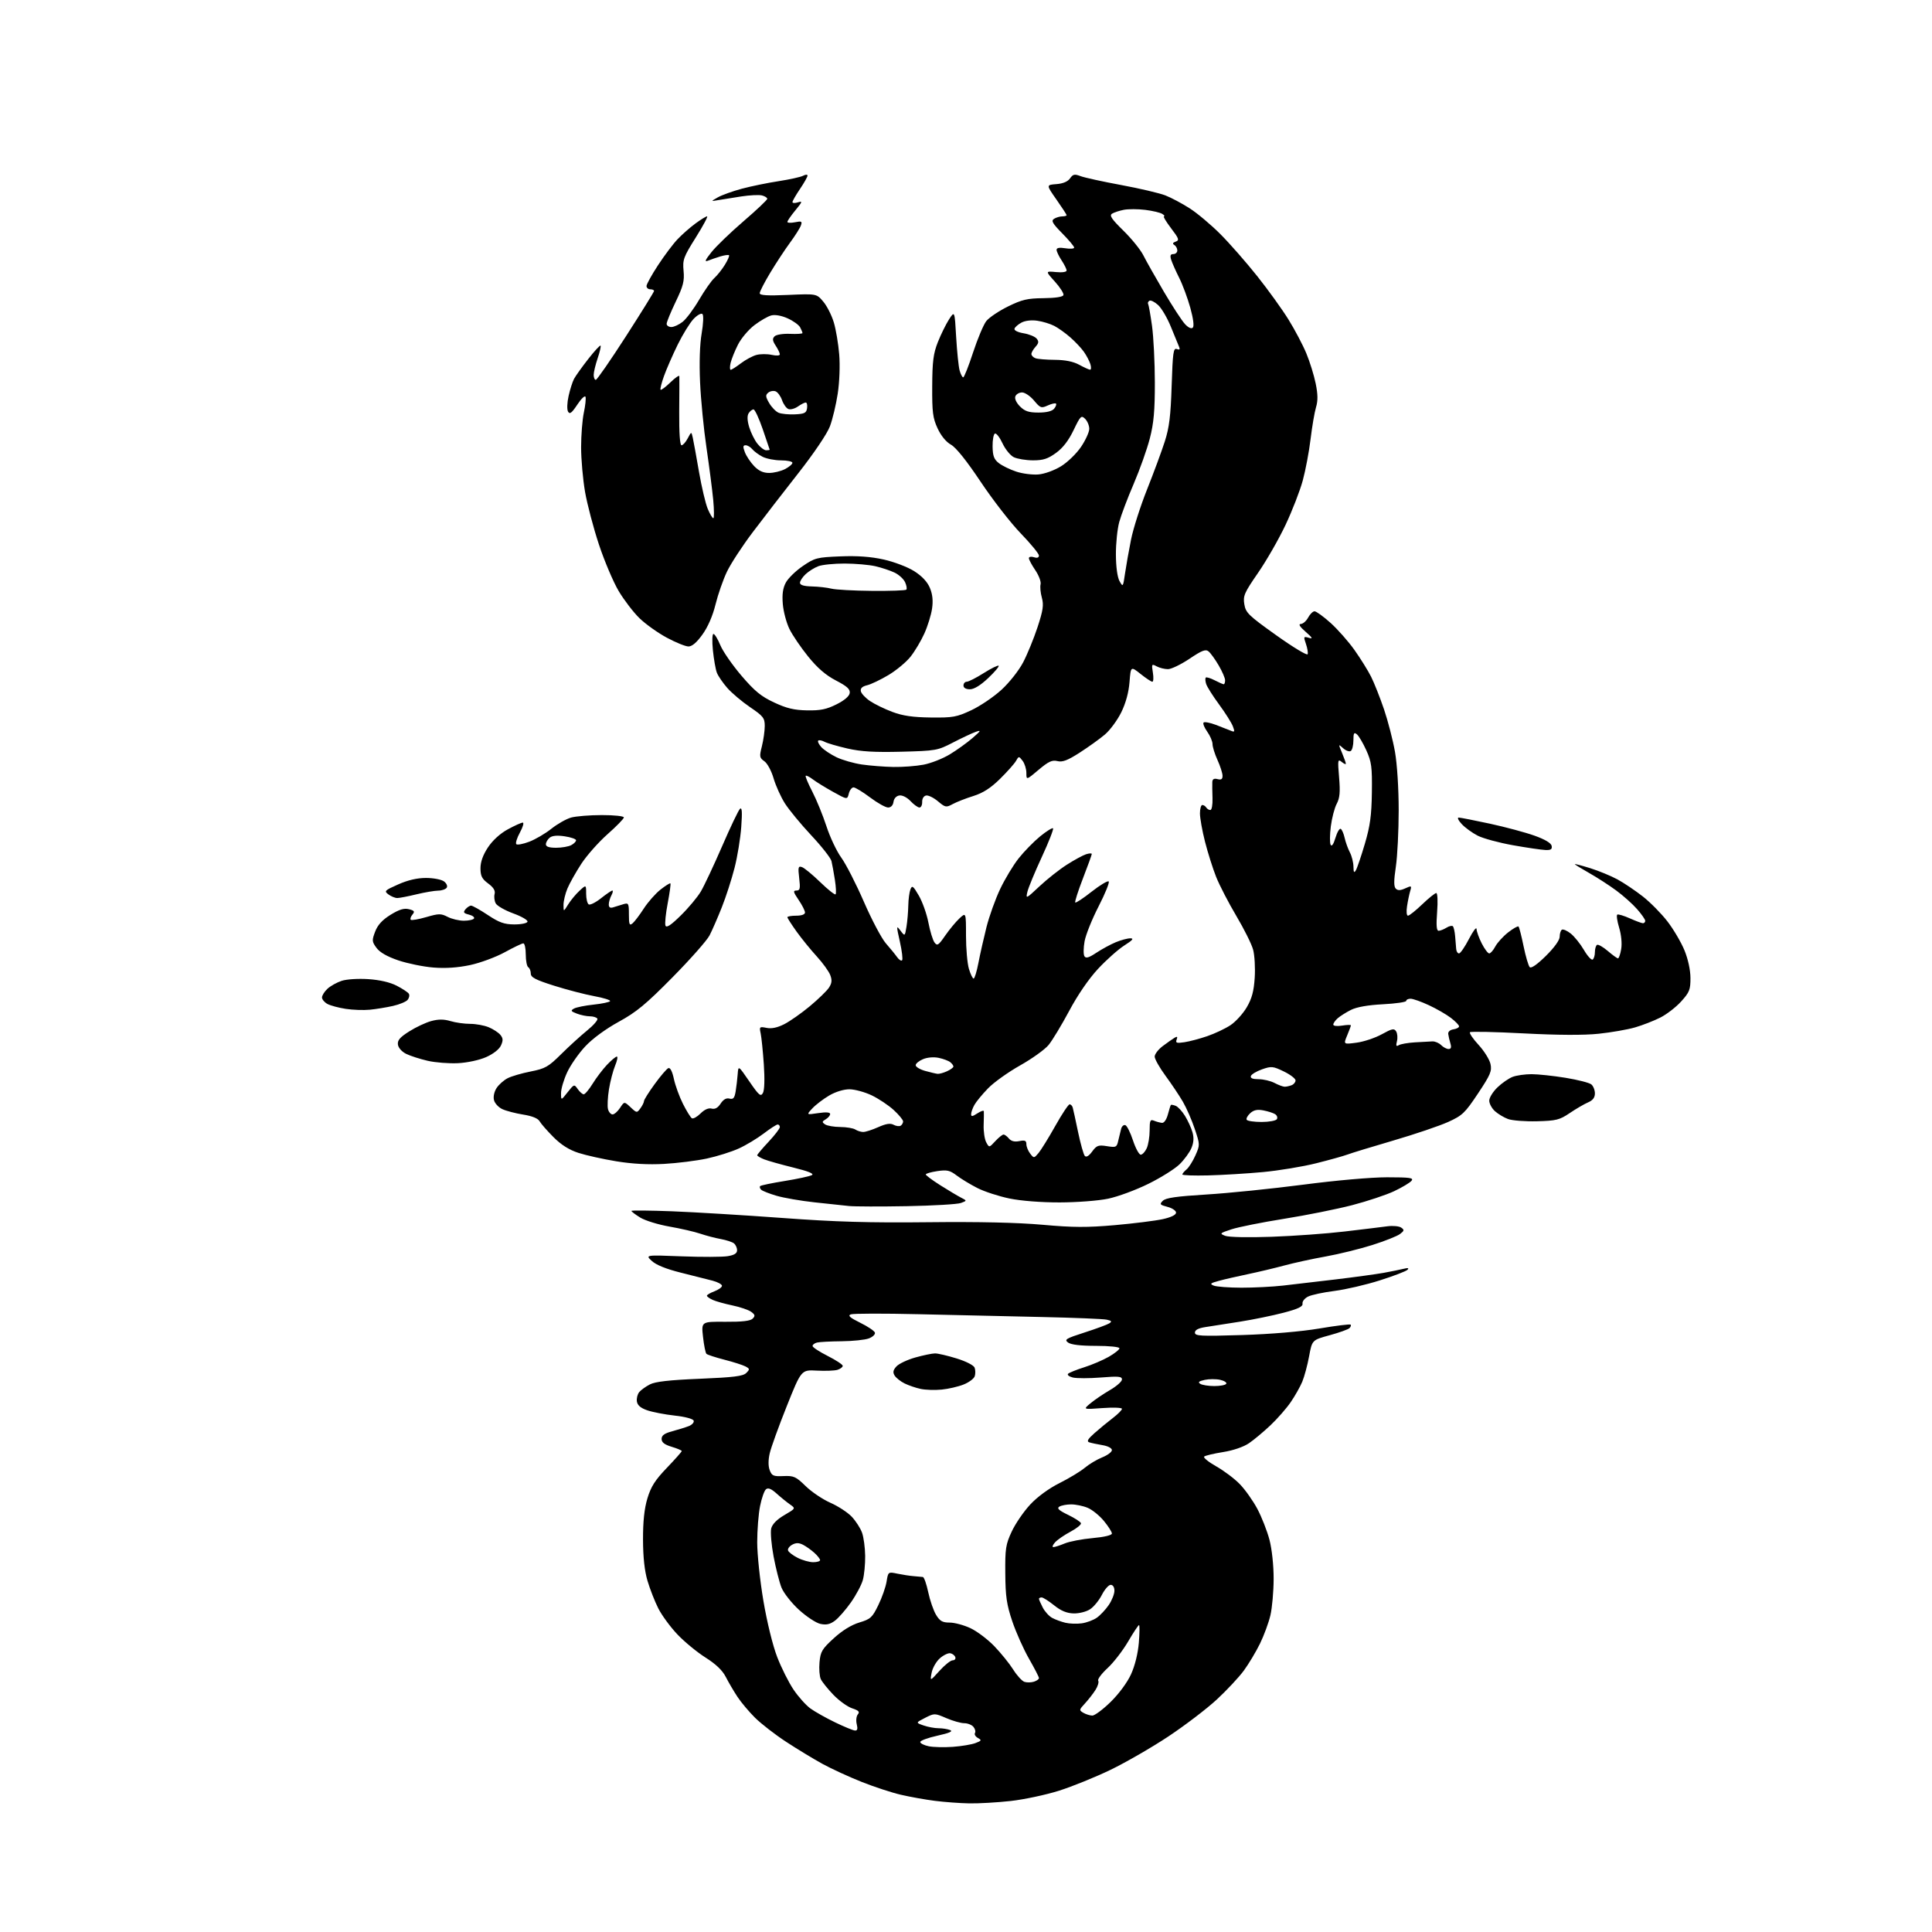 <?xml version="1.0" encoding="UTF-8" standalone="no"?>
<svg 
  version="1.1" 
  xmlns="http://www.w3.org/2000/svg" 
  xmlns:xlink="http://www.w3.org/1999/xlink" 
  xmlns:svg="http://www.w3.org/2000/svg"
  xmlns:rdf="http://www.w3.org/1999/02/22-rdf-syntax-ns#"
  xmlns:cc="http://creativecommons.org/ns#"
  xmlns:dc="http://purl.org/dc/elements/1.1/"
  viewBox="0 0 768 768"
  width="768"
  height="768"
>
<style>svg {background-color: white; }</style>"
<path stroke="none" fill="black" fill-rule="evenodd" d="M385.29,716.87C381.56,716.80 375.40,716.35 371.61,715.86C367.82,715.38 361.76,714.29 358.14,713.45C354.53,712.62 347.51,710.32 342.54,708.34C337.57,706.37 330.57,703.15 327.00,701.20C323.43,699.24 316.90,695.28 312.50,692.40C308.10,689.52 302.54,685.21 300.14,682.83C297.74,680.45 294.59,676.70 293.14,674.50C291.69,672.30 289.61,668.76 288.52,666.62C287.19,664.00 284.57,661.50 280.42,658.88C277.06,656.75 272.03,652.61 269.25,649.67C266.47,646.74 263.07,642.10 261.69,639.37C260.31,636.65 258.38,631.73 257.41,628.46C256.22,624.46 255.63,619.05 255.61,612.00C255.59,604.73 256.13,599.68 257.37,595.58C258.77,590.94 260.43,588.34 265.08,583.50C268.33,580.11 271.00,577.10 271.00,576.82C271.00,576.54 269.20,575.78 267.00,575.12C264.14,574.26 263.00,573.37 263.00,572.00C263.00,570.59 264.12,569.78 267.25,568.94C269.59,568.31 272.55,567.39 273.83,566.89C275.11,566.38 275.97,565.42 275.75,564.74C275.51,564.02 272.37,563.17 268.22,562.72C264.31,562.29 259.40,561.34 257.30,560.62C254.66,559.71 253.40,558.63 253.17,557.10C252.99,555.88 253.41,554.21 254.10,553.38C254.79,552.55 256.70,551.17 258.35,550.32C260.50,549.21 266.06,548.58 278.19,548.08C291.61,547.52 295.37,547.06 296.64,545.79C298.10,544.33 298.07,544.11 296.34,543.18C295.30,542.63 291.54,541.42 287.98,540.51C284.41,539.59 281.19,538.54 280.82,538.17C280.44,537.80 279.83,534.77 279.46,531.43C278.78,525.35 278.78,525.35 288.33,525.43C294.99,525.48 298.28,525.10 299.19,524.18C300.27,523.10 300.17,522.62 298.62,521.48C297.58,520.71 294.23,519.57 291.17,518.93C288.11,518.30 284.57,517.30 283.30,516.73C282.04,516.15 281.00,515.40 281.00,515.06C281.00,514.72 282.35,513.93 284.00,513.31C285.65,512.68 287.00,511.70 287.00,511.13C287.00,510.55 285.31,509.63 283.25,509.09C281.19,508.55 275.51,507.11 270.63,505.90C264.88,504.47 260.83,502.84 259.13,501.27C256.50,498.85 256.50,498.85 271.00,499.41C278.98,499.72 287.19,499.69 289.25,499.35C291.92,498.92 293.00,498.23 293.00,496.99C293.00,496.03 292.44,494.80 291.75,494.25C291.06,493.71 288.71,492.94 286.53,492.54C284.35,492.15 280.68,491.19 278.38,490.41C276.09,489.63 270.56,488.36 266.10,487.58C261.65,486.80 256.42,485.19 254.50,484.00C252.57,482.81 251.00,481.62 251.00,481.36C251.00,481.10 258.31,481.17 267.25,481.51C276.19,481.86 295.88,483.05 311.00,484.16C332.22,485.72 345.47,486.11 369.00,485.85C389.15,485.63 404.59,485.98 414.50,486.87C426.62,487.96 432.14,487.98 443.21,487.01C450.76,486.34 459.31,485.27 462.21,484.63C465.55,483.89 467.50,482.93 467.50,482.04C467.50,481.26 465.97,480.23 464.10,479.75C461.05,478.95 460.86,478.71 462.24,477.33C463.40,476.17 467.68,475.56 479.64,474.83C488.36,474.30 505.62,472.54 518.00,470.93C531.04,469.22 545.07,467.99 551.37,467.99C560.59,468.00 562.07,468.21 561.08,469.40C560.44,470.17 557.35,472.02 554.22,473.50C551.08,474.99 543.56,477.49 537.51,479.07C531.45,480.64 519.30,483.08 510.50,484.48C501.70,485.89 492.27,487.77 489.54,488.67C484.85,490.21 484.71,490.35 487.04,491.26C488.47,491.81 496.23,491.97 505.50,491.64C514.30,491.33 527.35,490.39 534.50,489.54C541.65,488.70 549.30,487.77 551.50,487.47C553.70,487.18 556.17,487.41 557.00,487.99C558.30,488.90 558.24,489.24 556.52,490.54C555.44,491.37 550.49,493.34 545.52,494.91C540.56,496.48 532.23,498.53 527.00,499.47C521.77,500.40 514.35,502.02 510.50,503.06C506.65,504.10 500.12,505.65 496.00,506.51C491.88,507.37 486.70,508.56 484.50,509.16C481.09,510.09 480.80,510.37 482.50,511.06C483.60,511.50 488.55,511.87 493.50,511.88C498.45,511.88 505.88,511.51 510.00,511.04C514.12,510.57 523.58,509.46 531.00,508.58C538.42,507.69 546.98,506.52 550.00,505.98C553.02,505.43 556.62,504.70 558.00,504.36C559.71,503.93 560.19,504.05 559.50,504.76C558.95,505.33 554.01,507.23 548.51,508.97C543.02,510.72 534.92,512.60 530.51,513.16C526.11,513.71 521.38,514.72 520.00,515.40C518.62,516.08 517.62,517.34 517.77,518.20C517.97,519.38 516.11,520.28 510.27,521.82C506.00,522.94 498.23,524.54 493.00,525.37C487.77,526.20 481.59,527.17 479.25,527.52C476.35,527.97 475.00,528.67 475.00,529.73C475.00,531.10 477.22,531.21 493.75,530.70C505.22,530.34 517.14,529.33 524.46,528.10C531.04,526.99 536.63,526.30 536.89,526.56C537.15,526.82 536.95,527.45 536.43,527.96C535.92,528.46 532.37,529.74 528.54,530.78C521.58,532.68 521.58,532.68 520.39,539.13C519.74,542.67 518.51,547.24 517.66,549.28C516.81,551.31 514.73,554.98 513.05,557.42C511.37,559.87 507.76,563.99 505.03,566.57C502.29,569.16 498.44,572.38 496.46,573.72C494.31,575.18 490.19,576.59 486.18,577.22C482.51,577.81 479.13,578.61 478.68,579.01C478.23,579.41 480.38,581.15 483.45,582.89C486.53,584.62 490.76,587.81 492.85,589.97C494.95,592.13 498.09,596.56 499.82,599.81C501.55,603.06 503.72,608.60 504.64,612.11C505.61,615.84 506.30,622.28 506.29,627.59C506.28,632.59 505.70,639.12 505.01,642.09C504.31,645.07 502.44,650.15 500.85,653.39C499.26,656.64 496.37,661.45 494.43,664.10C492.49,666.74 487.66,671.91 483.70,675.58C479.74,679.25 471.10,685.84 464.50,690.23C457.90,694.61 447.55,700.58 441.50,703.51C435.45,706.43 426.22,710.17 420.99,711.83C415.77,713.48 407.12,715.32 401.78,715.92C396.45,716.51 389.02,716.94 385.29,716.87zM378.76,694.40C382.20,694.15 386.25,693.47 387.76,692.90C390.21,691.97 390.31,691.75 388.73,690.87C387.75,690.32 387.23,689.44 387.57,688.89C387.90,688.35 387.63,687.26 386.96,686.46C386.30,685.66 384.66,685.00 383.31,685.00C381.97,685.00 378.76,684.09 376.18,682.98C371.54,680.99 371.45,680.99 367.73,682.88C363.98,684.80 363.98,684.80 367.14,685.90C368.88,686.50 371.54,687.00 373.07,687.00C374.59,687.00 376.66,687.32 377.67,687.72C378.96,688.22 377.46,688.89 372.60,689.97C368.80,690.81 365.75,691.95 365.81,692.50C365.87,693.05 367.40,693.80 369.21,694.17C371.02,694.54 375.32,694.64 378.76,694.40zM339.86,687.91C340.83,687.98 341.03,687.26 340.57,685.40C340.21,683.98 340.40,682.22 341.00,681.50C341.85,680.48 341.34,679.94 338.74,679.08C336.90,678.47 333.56,676.07 331.31,673.74C329.07,671.41 326.81,668.60 326.29,667.50C325.76,666.40 325.53,663.37 325.77,660.76C326.15,656.55 326.79,655.48 331.44,651.23C334.79,648.17 338.44,645.92 341.59,644.97C346.06,643.63 346.74,643.01 349.15,638.05C350.61,635.06 352.09,630.85 352.43,628.70C353.06,624.79 353.06,624.79 356.78,625.57C358.83,625.99 361.74,626.44 363.25,626.55C364.76,626.66 366.39,626.81 366.86,626.88C367.34,626.94 368.29,629.67 368.99,632.94C369.68,636.21 371.09,640.26 372.11,641.94C373.62,644.42 374.64,645.00 377.50,645.00C379.44,645.00 383.15,646.00 385.76,647.22C388.37,648.44 392.65,651.67 395.27,654.40C397.89,657.12 401.27,661.30 402.77,663.68C404.27,666.07 406.29,668.27 407.25,668.57C408.21,668.88 409.90,668.85 411.00,668.50C412.10,668.15 413.00,667.51 413.00,667.06C413.00,666.62 411.22,663.17 409.05,659.38C406.88,655.60 403.89,648.90 402.40,644.50C400.16,637.85 399.69,634.64 399.62,625.50C399.53,615.57 399.78,613.95 402.19,608.78C403.66,605.64 406.98,600.80 409.57,598.03C412.43,594.97 416.98,591.65 421.20,589.54C425.01,587.63 429.52,584.90 431.23,583.46C432.93,582.03 436.06,580.16 438.16,579.32C440.27,578.47 442.00,577.18 442.00,576.44C442.00,575.66 440.42,574.83 438.25,574.47C436.19,574.12 433.82,573.62 433.00,573.35C431.88,572.99 432.42,572.05 435.09,569.68C437.07,567.93 440.33,565.24 442.34,563.71C444.36,562.17 446.00,560.52 446.00,560.03C446.00,559.55 442.51,559.42 438.25,559.73C430.50,560.31 430.50,560.31 433.50,557.82C435.15,556.44 438.64,554.08 441.25,552.56C443.86,551.05 446.00,549.15 446.00,548.35C446.00,547.14 444.60,547.01 437.59,547.58C432.96,547.95 427.95,547.95 426.44,547.58C424.93,547.20 424.11,546.52 424.61,546.07C425.10,545.62 427.98,544.46 431.00,543.51C434.02,542.56 438.41,540.68 440.75,539.35C443.09,538.01 445.00,536.48 445.00,535.96C445.00,535.42 440.96,535.00 435.69,535.00C429.57,535.00 425.77,534.55 424.58,533.68C422.98,532.51 423.70,532.07 431.14,529.68C435.74,528.20 440.15,526.57 440.95,526.06C442.10,525.33 441.89,525.02 439.95,524.59C438.60,524.29 426.93,523.81 414.00,523.53C401.07,523.26 379.12,522.76 365.21,522.42C351.29,522.09 339.14,522.12 338.21,522.48C336.92,522.97 337.84,523.79 341.96,525.82C344.96,527.29 347.59,529.06 347.79,529.74C348.00,530.43 346.91,531.46 345.39,532.04C343.86,532.62 338.99,533.13 334.56,533.17C330.13,533.21 325.71,533.44 324.75,533.69C323.79,533.93 323.00,534.55 323.00,535.05C323.00,535.56 325.70,537.33 329.00,539.00C332.30,540.67 335.00,542.44 335.00,542.95C335.00,543.45 334.07,544.16 332.93,544.52C331.80,544.88 328.09,545.02 324.70,544.84C318.53,544.50 318.53,544.50 312.74,559.00C309.55,566.98 306.51,575.39 305.98,577.70C305.36,580.39 305.36,582.81 305.97,584.43C306.82,586.67 307.45,586.94 311.46,586.76C315.54,586.59 316.40,586.98 320.24,590.73C322.58,593.03 327.01,596.01 330.08,597.37C333.16,598.72 336.98,601.22 338.58,602.91C340.18,604.61 342.02,607.46 342.67,609.25C343.32,611.04 343.88,615.20 343.92,618.50C343.96,621.80 343.54,626.11 342.99,628.08C342.45,630.05 340.31,634.06 338.25,636.99C336.19,639.92 333.32,643.20 331.87,644.27C329.92,645.71 328.43,646.03 326.11,645.52C324.39,645.15 320.56,642.62 317.60,639.92C314.64,637.21 311.52,633.25 310.66,631.11C309.81,628.98 308.39,623.39 307.51,618.71C306.63,614.02 306.21,609.01 306.57,607.57C307.00,605.88 308.84,604.00 311.77,602.29C316.31,599.63 316.31,599.63 314.07,598.06C312.83,597.20 310.44,595.26 308.76,593.75C306.59,591.80 305.35,591.29 304.49,592.01C303.82,592.56 302.76,595.56 302.14,598.68C301.51,601.79 301.00,608.27 301.00,613.09C301.00,617.90 302.11,628.36 303.46,636.34C304.88,644.76 307.18,654.12 308.94,658.67C310.60,662.98 313.53,668.82 315.45,671.66C317.36,674.49 320.38,677.87 322.17,679.16C323.95,680.44 328.35,682.92 331.95,684.66C335.55,686.40 339.11,687.87 339.86,687.91zM434.21,681.97C435.14,681.99 438.42,679.55 441.48,676.56C444.75,673.37 448.10,668.83 449.58,665.60C451.13,662.21 452.34,657.36 452.70,653.04C453.02,649.17 453.06,646.00 452.78,646.00C452.49,646.00 450.54,648.95 448.43,652.56C446.31,656.17 442.64,660.92 440.26,663.11C437.89,665.30 436.22,667.54 436.56,668.09C436.90,668.64 436.40,670.31 435.46,671.79C434.51,673.28 432.63,675.69 431.28,677.15C428.95,679.66 428.91,679.85 430.66,680.87C431.67,681.46 433.27,681.95 434.21,681.97zM373.46,664.18C375.53,661.88 377.89,660.00 378.70,660.00C379.51,660.00 379.98,659.44 379.75,658.75C379.52,658.06 378.64,657.36 377.78,657.20C376.93,657.03 375.05,657.93 373.61,659.20C372.18,660.46 370.70,663.04 370.34,664.93C369.68,668.36 369.68,668.36 373.46,664.18zM430.00,645.30C431.93,645.04 434.62,644.03 436.00,643.07C437.38,642.10 439.51,639.83 440.75,638.01C441.99,636.19 443.00,633.65 443.00,632.35C443.00,630.94 442.41,630.00 441.52,630.00C440.71,630.00 439.13,631.79 438.01,633.99C436.89,636.18 434.78,638.76 433.31,639.71C431.83,640.69 428.94,641.41 426.78,641.36C424.03,641.28 421.76,640.34 419.01,638.13C416.87,636.41 414.64,635.00 414.06,635.00C413.48,635.00 413.00,635.25 413.00,635.55C413.00,635.85 413.68,637.41 414.51,639.02C415.34,640.63 417.03,642.48 418.26,643.14C419.49,643.81 421.85,644.67 423.50,645.07C425.15,645.47 428.07,645.57 430.00,645.30zM323.25,621.00C324.76,621.00 326.00,620.63 326.00,620.17C326.00,619.72 324.99,618.43 323.75,617.30C322.51,616.17 320.49,614.73 319.25,614.09C317.59,613.24 316.46,613.22 314.94,614.03C313.81,614.64 313.05,615.67 313.25,616.32C313.45,616.97 315.17,618.29 317.06,619.25C318.95,620.21 321.74,621.00 323.25,621.00zM418.72,615.00C419.29,615.00 421.31,614.35 423.21,613.56C425.11,612.76 430.11,611.80 434.33,611.42C438.97,611.00 442.00,610.28 442.00,609.59C442.00,608.97 440.57,606.72 438.82,604.60C437.08,602.48 434.17,600.13 432.36,599.38C430.55,598.62 427.59,598.01 425.78,598.02C423.98,598.02 421.87,598.43 421.09,598.92C420.04,599.59 420.90,600.40 424.54,602.16C427.21,603.45 429.53,604.95 429.70,605.50C429.87,606.05 428.00,607.56 425.56,608.86C423.11,610.16 420.34,612.07 419.40,613.11C418.46,614.15 418.15,615.00 418.72,615.00zM374.35,552.38C371.68,552.65 367.93,552.53 366.00,552.12C364.07,551.71 361.19,550.73 359.59,549.94C357.99,549.15 356.21,547.74 355.63,546.81C354.84,545.53 355.01,544.64 356.34,543.18C357.31,542.11 360.69,540.51 363.86,539.62C367.04,538.73 370.57,538.00 371.71,538.00C372.85,538.00 376.71,538.90 380.29,540.01C383.97,541.14 387.06,542.72 387.42,543.65C387.76,544.55 387.79,546.08 387.48,547.05C387.18,548.02 385.19,549.51 383.06,550.36C380.94,551.21 377.02,552.12 374.35,552.38zM482.69,550.98C485.00,550.99 487.14,550.59 487.45,550.08C487.76,549.58 486.66,548.87 485.01,548.50C483.35,548.14 480.59,548.15 478.87,548.53C476.56,549.04 476.10,549.45 477.12,550.09C477.88,550.58 480.39,550.98 482.69,550.98zM360.50,479.47C350.05,479.66 339.70,479.63 337.50,479.41C335.30,479.18 329.10,478.52 323.73,477.94C318.36,477.36 311.61,476.19 308.73,475.35C305.85,474.51 303.08,473.42 302.57,472.93C302.05,472.43 301.88,471.79 302.18,471.49C302.47,471.19 306.89,470.27 311.99,469.45C317.10,468.62 321.93,467.58 322.74,467.12C323.74,466.57 321.33,465.59 315.36,464.12C310.49,462.92 305.26,461.45 303.75,460.85C302.24,460.25 301.00,459.52 301.00,459.23C301.00,458.94 303.02,456.54 305.50,453.90C307.98,451.25 310.00,448.62 310.00,448.04C310.00,447.47 309.61,447.00 309.14,447.00C308.67,447.00 306.18,448.61 303.61,450.57C301.04,452.53 296.59,455.22 293.71,456.53C290.83,457.85 285.11,459.65 280.99,460.54C276.87,461.42 269.23,462.38 264.00,462.67C257.72,463.02 251.26,462.67 244.97,461.63C239.73,460.77 232.98,459.27 229.98,458.30C226.23,457.09 223.10,455.12 220.01,452.02C217.53,449.53 215.05,446.70 214.50,445.72C213.85,444.57 211.56,443.64 208.00,443.07C204.97,442.58 201.25,441.62 199.73,440.92C198.20,440.23 196.69,438.61 196.37,437.32C196.02,435.95 196.45,433.97 197.40,432.51C198.29,431.15 200.26,429.40 201.77,428.62C203.29,427.83 207.42,426.62 210.97,425.93C216.74,424.79 217.99,424.08 223.03,419.08C226.12,416.01 230.76,411.78 233.34,409.68C235.92,407.59 237.78,405.45 237.46,404.93C237.14,404.42 235.81,404.00 234.51,404.00C233.20,404.00 230.86,403.52 229.32,402.93C226.90,402.01 226.74,401.73 228.17,400.92C229.10,400.41 232.60,399.70 235.96,399.35C239.31,399.00 242.27,398.37 242.52,397.97C242.77,397.56 239.95,396.67 236.24,395.99C232.53,395.31 225.34,393.44 220.25,391.83C212.87,389.50 211.00,388.52 211.00,387.01C211.00,385.97 210.55,384.84 210.00,384.50C209.45,384.16 209.00,381.88 209.00,379.44C209.00,377.00 208.57,375.00 208.03,375.00C207.50,375.00 204.18,376.59 200.65,378.53C197.11,380.47 190.91,382.77 186.86,383.63C181.95,384.67 177.10,385.00 172.28,384.61C168.31,384.29 162.04,383.01 158.35,381.77C153.90,380.26 150.98,378.59 149.67,376.80C147.84,374.32 147.80,373.81 149.13,370.33C150.14,367.67 151.96,365.69 155.24,363.65C158.70,361.52 160.61,360.94 162.55,361.42C164.74,361.97 164.97,362.33 163.95,363.57C163.27,364.38 162.97,365.30 163.28,365.62C163.60,365.93 166.36,365.46 169.42,364.57C174.44,363.11 175.29,363.10 177.95,364.47C179.57,365.31 182.47,366.00 184.39,366.00C186.31,366.00 188.13,365.60 188.43,365.11C188.74,364.62 187.82,363.92 186.40,363.57C184.28,363.03 184.04,362.66 185.03,361.46C185.70,360.66 186.71,360.00 187.27,360.00C187.83,360.00 190.81,361.67 193.90,363.72C198.42,366.72 200.44,367.45 204.40,367.47C207.11,367.49 209.48,367.01 209.69,366.40C209.90,365.79 207.36,364.30 204.04,363.10C200.73,361.89 197.59,360.09 197.06,359.11C196.53,358.13 196.33,356.45 196.61,355.39C196.96,354.05 196.18,352.77 194.06,351.20C191.58,349.37 191.00,348.22 191.00,345.14C191.00,342.60 191.99,339.85 193.98,336.84C195.84,334.04 198.82,331.33 201.87,329.67C204.56,328.20 207.23,327.00 207.80,327.00C208.37,327.00 207.86,328.77 206.68,330.93C205.50,333.09 204.85,335.18 205.24,335.57C205.63,335.97 207.96,335.52 210.41,334.59C212.86,333.65 216.80,331.34 219.18,329.44C221.56,327.55 225.07,325.55 227.00,325.00C228.93,324.46 234.44,324.01 239.25,324.01C244.06,324.00 248.00,324.42 248.00,324.94C248.00,325.45 245.08,328.45 241.50,331.61C237.93,334.77 233.23,340.08 231.05,343.42C228.88,346.77 226.40,351.17 225.55,353.22C224.70,355.26 224.00,358.19 224.00,359.72C224.01,362.50 224.01,362.50 225.87,359.50C226.90,357.85 228.92,355.41 230.37,354.08C233.00,351.65 233.00,351.65 233.00,355.27C233.00,357.26 233.46,359.17 234.02,359.51C234.58,359.86 236.78,358.76 238.91,357.07C241.04,355.38 243.08,354.00 243.43,354.00C243.78,354.00 243.60,354.87 243.04,355.93C242.47,357.00 242.00,358.63 242.00,359.55C242.00,360.70 242.56,361.06 243.75,360.68C244.71,360.38 246.51,359.82 247.75,359.45C249.86,358.81 250.00,359.06 250.00,363.51C250.00,367.52 250.22,368.06 251.45,367.05C252.24,366.39 254.25,363.74 255.91,361.17C257.57,358.60 260.55,355.22 262.53,353.65C264.52,352.09 266.30,350.97 266.50,351.16C266.70,351.36 266.21,354.89 265.43,359.01C264.64,363.13 264.24,367.14 264.53,367.93C264.92,368.95 266.66,367.81 270.61,363.93C273.66,360.94 277.25,356.65 278.59,354.39C279.93,352.13 283.73,344.04 287.04,336.42C290.34,328.79 293.54,322.09 294.15,321.53C294.96,320.78 295.09,322.73 294.66,328.69C294.34,333.20 293.14,340.55 291.99,345.02C290.85,349.49 288.58,356.53 286.93,360.67C285.29,364.80 283.10,369.82 282.06,371.84C281.02,373.85 274.39,381.35 267.33,388.50C256.77,399.20 252.99,402.33 245.95,406.18C240.76,409.03 235.53,412.86 232.65,415.95C230.03,418.74 226.80,423.38 225.46,426.26C224.12,429.14 223.02,432.85 223.02,434.50C223.02,437.50 223.02,437.50 225.63,434.19C228.19,430.94 228.26,430.92 229.67,432.94C230.47,434.07 231.53,435.00 232.04,435.00C232.56,435.00 234.16,433.09 235.61,430.75C237.05,428.41 239.62,425.04 241.31,423.25C243.01,421.46 244.76,420.00 245.21,420.00C245.66,420.00 245.35,421.63 244.52,423.61C243.69,425.60 242.59,429.84 242.07,433.02C241.56,436.21 241.39,439.76 241.69,440.91C241.99,442.06 242.80,443.00 243.50,443.00C244.20,443.00 245.53,441.83 246.47,440.41C248.17,437.81 248.17,437.81 250.67,440.16C253.11,442.46 253.19,442.46 254.58,440.56C255.36,439.49 256.00,438.20 256.00,437.69C256.00,437.19 257.91,434.14 260.25,430.93C262.59,427.71 265.03,424.86 265.68,424.60C266.42,424.30 267.24,425.90 267.88,428.88C268.44,431.50 270.06,435.95 271.48,438.78C272.90,441.61 274.50,444.19 275.02,444.52C275.55,444.84 277.09,444.00 278.45,442.64C280.02,441.07 281.64,440.35 282.88,440.68C284.21,441.03 285.35,440.40 286.46,438.70C287.55,437.04 288.72,436.38 289.98,436.71C291.49,437.10 291.98,436.52 292.43,433.85C292.73,432.01 293.10,428.93 293.24,427.00C293.50,423.50 293.50,423.50 297.88,429.89C301.69,435.45 302.40,436.04 303.27,434.48C303.89,433.37 304.03,428.96 303.63,423.09C303.26,417.81 302.70,412.26 302.37,410.75C301.80,408.15 301.93,408.04 304.74,408.60C306.73,409.00 309.04,408.51 311.78,407.11C314.02,405.97 318.59,402.76 321.93,399.98C325.27,397.20 328.69,393.88 329.53,392.60C330.69,390.82 330.81,389.64 330.04,387.61C329.48,386.14 327.08,382.82 324.71,380.22C322.33,377.63 318.72,373.19 316.69,370.37C314.66,367.54 313.00,364.95 313.00,364.62C313.00,364.28 314.57,364.00 316.50,364.00C318.66,364.00 320.00,363.51 320.00,362.73C320.00,362.03 318.86,359.78 317.46,357.73C315.32,354.58 315.19,354.00 316.60,354.00C318.02,354.00 318.19,353.25 317.69,349.05C317.18,344.70 317.31,344.17 318.80,344.69C319.74,345.01 323.00,347.70 326.06,350.67C329.11,353.63 331.86,355.81 332.15,355.51C332.45,355.21 332.33,352.61 331.88,349.74C331.43,346.86 330.82,343.50 330.52,342.28C330.22,341.06 326.60,336.44 322.46,332.03C318.33,327.61 313.62,321.90 312.00,319.34C310.38,316.78 308.36,312.31 307.51,309.39C306.66,306.45 305.03,303.43 303.85,302.61C301.90,301.24 301.82,300.76 302.87,296.62C303.49,294.14 304.00,290.53 304.00,288.59C304.00,285.42 303.42,284.68 298.18,281.12C294.97,278.94 290.89,275.50 289.11,273.47C287.33,271.44 285.46,268.71 284.96,267.40C284.46,266.09 283.76,262.09 283.39,258.51C283.02,254.88 283.12,252.00 283.61,252.00C284.10,252.01 285.32,254.00 286.32,256.43C287.32,258.87 291.09,264.31 294.69,268.54C299.96,274.71 302.52,276.82 307.71,279.24C312.71,281.58 315.67,282.29 320.83,282.38C326.10,282.48 328.55,281.98 332.50,280.00C335.66,278.42 337.60,276.77 337.78,275.50C337.99,273.96 336.72,272.80 332.29,270.50C328.25,268.40 324.96,265.56 321.27,261.00C318.38,257.43 315.02,252.50 313.82,250.05C312.62,247.61 311.43,243.15 311.18,240.14C310.85,236.23 311.20,233.78 312.39,231.57C313.31,229.86 316.34,226.91 319.12,225.02C323.89,221.76 324.75,221.54 334.03,221.17C340.83,220.89 346.18,221.28 351.30,222.42C355.42,223.34 360.82,225.40 363.42,227.05C366.49,229.00 368.64,231.29 369.64,233.69C370.70,236.21 370.97,238.78 370.51,241.93C370.15,244.44 368.77,248.90 367.44,251.84C366.12,254.77 363.65,258.91 361.96,261.04C360.28,263.17 356.33,266.45 353.20,268.33C350.06,270.20 346.23,272.04 344.68,272.40C342.77,272.86 341.97,273.61 342.19,274.75C342.37,275.67 344.01,277.44 345.85,278.68C347.68,279.91 351.70,281.87 354.77,283.01C358.89,284.56 362.88,285.13 370.02,285.22C378.82,285.32 380.29,285.05 386.10,282.33C389.62,280.68 395.01,277.03 398.08,274.22C401.21,271.36 405.01,266.55 406.71,263.30C408.38,260.11 410.96,253.81 412.44,249.31C414.65,242.58 414.95,240.48 414.15,237.58C413.61,235.64 413.39,233.24 413.65,232.25C413.90,231.26 412.96,228.75 411.56,226.68C410.15,224.61 409.00,222.45 409.00,221.89C409.00,221.32 409.89,221.15 411.00,221.50C412.31,221.92 413.00,221.68 412.99,220.82C412.98,220.09 409.72,216.12 405.74,212.00C401.75,207.88 394.59,198.65 389.82,191.50C384.25,183.16 380.03,177.88 378.03,176.77C376.09,175.69 374.07,173.23 372.70,170.27C370.80,166.16 370.51,163.85 370.57,153.50C370.62,143.64 371.02,140.52 372.81,136.00C374.01,132.97 376.00,128.93 377.23,127.00C379.49,123.50 379.49,123.50 380.09,134.00C380.43,139.78 381.04,145.74 381.46,147.25C381.88,148.76 382.52,150.00 382.90,150.00C383.27,150.00 385.04,145.54 386.82,140.09C388.61,134.64 390.97,129.03 392.07,127.63C393.18,126.23 397.04,123.63 400.67,121.84C406.26,119.09 408.40,118.59 414.80,118.53C419.57,118.48 422.49,118.03 422.73,117.30C422.95,116.66 421.41,114.25 419.33,111.94C415.54,107.75 415.54,107.75 419.77,108.15C422.26,108.39 424.00,108.13 423.99,107.53C423.99,106.96 423.09,105.15 422.00,103.50C420.91,101.85 420.01,99.97 420.01,99.31C420.00,98.51 421.14,98.31 423.50,98.69C425.43,99.01 427.00,98.88 427.00,98.42C427.00,97.95 424.86,95.40 422.25,92.75C418.35,88.79 417.77,87.76 419.00,86.98C419.83,86.46 421.29,86.02 422.25,86.02C423.21,86.01 424.00,85.79 424.00,85.54C424.00,85.29 422.17,82.48 419.93,79.29C415.87,73.50 415.87,73.50 419.92,73.19C422.56,72.99 424.44,72.20 425.35,70.92C426.52,69.24 427.15,69.11 429.55,70.02C431.11,70.61 438.36,72.20 445.68,73.55C452.99,74.90 460.89,76.76 463.24,77.67C465.58,78.58 469.98,80.92 473.00,82.87C476.02,84.82 481.51,89.43 485.18,93.13C488.86,96.82 495.41,104.30 499.75,109.75C504.09,115.20 509.71,122.99 512.23,127.08C514.76,131.16 517.94,137.20 519.30,140.50C520.67,143.80 522.33,149.16 523.00,152.42C523.89,156.76 523.92,159.29 523.13,161.92C522.54,163.89 521.58,169.55 520.98,174.50C520.39,179.45 518.99,186.88 517.87,191.00C516.75,195.12 513.65,203.11 510.98,208.74C508.32,214.37 503.41,222.92 500.08,227.74C494.62,235.65 494.09,236.86 494.64,240.21C495.19,243.59 496.32,244.68 507.35,252.54C514.00,257.29 519.61,260.67 519.81,260.06C520.01,259.46 519.70,257.59 519.12,255.92C518.12,253.06 518.19,252.92 520.28,253.54C522.02,254.06 521.75,253.55 519.00,251.14C516.68,249.12 516.04,248.07 517.08,248.04C517.95,248.02 519.26,246.88 520.00,245.50C520.74,244.13 521.89,243.00 522.56,243.00C523.23,243.00 526.10,245.08 528.94,247.63C531.77,250.18 536.04,255.02 538.42,258.38C540.81,261.75 543.78,266.52 545.03,269.00C546.27,271.48 548.59,277.32 550.18,282.00C551.76,286.68 553.72,294.27 554.53,298.88C555.38,303.73 556.00,313.51 556.00,322.09C556.00,330.25 555.49,340.34 554.87,344.53C554.04,350.08 554.04,352.44 554.84,353.24C555.65,354.05 556.66,354.02 558.60,353.14C561.11,351.99 561.22,352.05 560.57,354.21C560.20,355.47 559.63,358.19 559.32,360.25C558.99,362.36 559.15,364.00 559.69,364.00C560.21,364.00 562.76,361.98 565.34,359.50C567.92,357.02 570.44,355.00 570.94,355.00C571.45,355.00 571.60,358.27 571.28,362.50C570.87,367.84 571.04,370.00 571.87,370.00C572.51,370.00 573.90,369.45 574.97,368.79C576.04,368.12 577.19,367.86 577.54,368.20C577.88,368.55 578.29,370.33 578.44,372.17C578.59,374.00 578.78,376.29 578.86,377.25C578.94,378.21 579.44,379.00 579.98,379.00C580.53,379.00 582.30,376.41 583.94,373.25C585.57,370.09 586.93,368.31 586.95,369.29C586.98,370.27 587.91,372.86 589.02,375.04C590.13,377.22 591.47,379.00 591.99,379.00C592.52,379.00 593.60,377.76 594.40,376.25C595.21,374.74 597.50,372.22 599.50,370.65C601.50,369.09 603.36,368.03 603.64,368.31C603.92,368.59 604.82,372.12 605.65,376.16C606.48,380.20 607.58,383.93 608.09,384.46C608.67,385.06 611.05,383.40 614.51,379.99C617.89,376.65 620.00,373.71 620.00,372.34C620.00,371.12 620.40,369.87 620.88,369.57C621.37,369.27 622.94,369.95 624.38,371.09C625.82,372.22 628.17,375.14 629.60,377.57C631.02,380.01 632.60,381.75 633.10,381.44C633.59,381.13 634.00,379.81 634.00,378.50C634.00,377.19 634.38,375.89 634.84,375.60C635.30,375.32 637.21,376.40 639.09,378.00C640.96,379.61 642.80,380.94 643.16,380.96C643.53,380.98 644.11,379.31 644.45,377.25C644.82,375.03 644.48,371.56 643.63,368.75C642.84,366.14 642.51,363.80 642.89,363.57C643.27,363.33 645.53,364.01 647.90,365.07C650.28,366.13 652.62,367.00 653.11,367.00C653.60,367.00 654.00,366.57 654.00,366.03C654.00,365.50 652.55,363.42 650.78,361.41C649.02,359.39 645.29,356.06 642.51,354.01C639.73,351.96 634.88,348.82 631.73,347.04C628.58,345.26 626.00,343.67 626.00,343.51C626.00,343.34 628.77,344.07 632.15,345.12C635.53,346.18 640.41,348.19 642.99,349.59C645.57,350.99 650.11,354.06 653.09,356.39C656.06,358.73 660.46,363.19 662.85,366.30C665.24,369.40 668.27,374.55 669.58,377.72C671.02,381.23 671.96,385.56 671.98,388.75C672.00,393.41 671.59,394.45 668.31,398.07C666.29,400.32 662.55,403.21 660.02,404.49C657.49,405.77 652.96,407.54 649.96,408.41C646.96,409.28 640.45,410.41 635.50,410.93C629.60,411.55 619.35,411.50 605.74,410.79C594.32,410.19 584.69,409.98 584.34,410.33C583.99,410.67 585.52,412.93 587.74,415.34C589.96,417.74 592.10,421.17 592.49,422.94C593.11,425.76 592.49,427.22 587.53,434.67C582.34,442.46 581.33,443.43 575.63,446.01C572.21,447.56 562.43,450.87 553.90,453.37C545.38,455.86 537.16,458.37 535.64,458.95C534.13,459.52 528.52,461.09 523.19,462.42C517.86,463.76 508.32,465.33 502.00,465.92C495.68,466.51 485.89,467.10 480.25,467.24C474.61,467.38 470.00,467.22 470.00,466.87C470.00,466.53 470.75,465.63 471.66,464.87C472.58,464.12 474.16,461.61 475.19,459.30C477.03,455.15 477.02,455.00 474.95,448.80C473.80,445.33 471.67,440.48 470.24,438.00C468.80,435.52 465.68,430.86 463.31,427.64C460.94,424.42 459.00,420.98 459.00,420.01C459.00,419.03 460.46,417.14 462.25,415.80C464.04,414.46 466.14,412.98 466.92,412.52C467.97,411.89 468.18,412.09 467.73,413.26C467.22,414.60 467.72,414.76 470.81,414.30C472.84,414.00 476.95,412.91 479.93,411.88C482.92,410.86 487.06,408.90 489.13,407.53C491.20,406.16 494.11,402.96 495.60,400.42C497.65,396.91 498.42,394.05 498.77,388.64C499.02,384.71 498.73,379.70 498.13,377.50C497.54,375.30 494.53,369.27 491.46,364.10C488.39,358.93 484.78,351.95 483.44,348.60C482.11,345.24 480.11,338.94 479.01,334.59C477.90,330.24 477.00,325.18 477.00,323.34C477.00,321.50 477.42,320.00 477.94,320.00C478.46,320.00 479.16,320.45 479.50,321.00C479.84,321.55 480.57,322.00 481.13,322.00C481.70,322.00 482.08,319.90 481.99,317.25C481.90,314.64 481.86,311.75 481.91,310.84C481.97,309.69 482.61,309.35 484.00,309.71C485.48,310.10 485.99,309.74 485.98,308.37C485.97,307.34 485.07,304.54 483.98,302.14C482.89,299.74 482.00,296.89 482.00,295.80C482.00,294.70 481.05,292.48 479.89,290.85C478.73,289.22 478.08,287.59 478.45,287.22C478.81,286.85 481.00,287.27 483.31,288.14C485.61,289.01 488.30,290.06 489.27,290.47C490.82,291.13 490.92,290.91 490.07,288.69C489.54,287.29 487.08,283.40 484.61,280.04C482.14,276.68 479.82,273.02 479.47,271.89C479.11,270.77 479.04,269.63 479.32,269.35C479.59,269.08 481.18,269.56 482.86,270.43C484.53,271.29 486.15,272.00 486.45,272.00C486.75,272.00 487.00,271.29 487.00,270.43C487.00,269.56 485.85,266.90 484.45,264.51C483.05,262.12 481.25,259.62 480.45,258.96C479.26,257.97 477.84,258.51 472.84,261.87C469.45,264.14 465.60,266.00 464.28,266.00C462.95,266.00 460.93,265.50 459.78,264.88C457.81,263.83 457.73,263.96 458.29,267.38C458.61,269.37 458.51,271.00 458.07,271.00C457.63,271.00 455.53,269.61 453.39,267.90C449.50,264.81 449.50,264.81 449.00,271.15C448.68,275.25 447.51,279.51 445.72,283.16C444.19,286.27 441.27,290.24 439.22,291.98C437.17,293.72 432.67,296.95 429.22,299.17C424.37,302.29 422.35,303.05 420.35,302.55C418.25,302.02 416.81,302.69 412.87,306.01C408.00,310.12 408.00,310.12 408.00,307.25C408.00,305.67 407.32,303.51 406.50,302.44C405.02,300.52 404.99,300.52 403.86,302.50C403.23,303.60 400.38,306.80 397.52,309.62C393.78,313.29 390.79,315.21 386.91,316.43C383.93,317.36 380.25,318.80 378.73,319.63C376.11,321.05 375.78,320.99 372.84,318.52C371.13,317.08 369.01,316.05 368.12,316.23C367.18,316.42 366.53,317.50 366.58,318.78C366.62,320.00 366.14,321.00 365.50,321.00C364.87,321.00 363.27,319.86 361.96,318.46C360.59,317.00 358.71,316.04 357.54,316.21C356.30,316.39 355.37,317.39 355.18,318.75C354.98,320.15 354.17,321.00 353.03,321.00C352.02,321.00 348.81,319.20 345.88,317.00C342.95,314.80 339.99,313.00 339.30,313.00C338.60,313.00 337.76,314.10 337.42,315.45C336.81,317.91 336.81,317.91 331.15,314.77C328.04,313.04 324.42,310.81 323.10,309.80C321.78,308.79 320.51,308.16 320.28,308.39C320.05,308.62 321.22,311.44 322.89,314.65C324.56,317.87 327.09,324.07 328.52,328.43C329.94,332.80 332.60,338.42 334.43,340.93C336.26,343.45 340.31,351.35 343.42,358.50C346.53,365.65 350.46,373.07 352.15,375.00C353.84,376.93 355.84,379.37 356.59,380.44C357.34,381.51 358.24,382.09 358.59,381.74C358.95,381.39 358.55,378.07 357.72,374.36C356.28,367.92 356.29,367.73 357.95,369.94C359.70,372.25 359.70,372.25 360.34,368.38C360.69,366.24 361.01,362.48 361.06,360.00C361.10,357.52 361.49,354.62 361.91,353.54C362.57,351.83 363.00,352.15 365.26,356.04C366.68,358.49 368.39,363.30 369.05,366.73C369.71,370.16 370.80,373.72 371.47,374.63C372.56,376.12 373.04,375.81 375.74,371.90C377.42,369.48 379.96,366.41 381.39,365.08C384.00,362.65 384.00,362.65 384.00,371.96C384.00,377.08 384.52,383.01 385.16,385.13C385.80,387.26 386.64,389.00 387.03,389.00C387.42,389.00 388.28,386.19 388.94,382.75C389.60,379.31 391.04,372.94 392.13,368.59C393.23,364.24 395.67,357.42 397.57,353.42C399.46,349.43 402.77,343.94 404.92,341.22C407.07,338.50 410.91,334.57 413.44,332.49C415.98,330.42 418.30,328.97 418.60,329.27C418.90,329.57 416.90,334.70 414.14,340.66C411.38,346.62 408.80,352.85 408.41,354.50C407.72,357.41 407.85,357.35 413.20,352.33C416.23,349.49 421.14,345.61 424.11,343.72C427.07,341.83 430.51,339.96 431.75,339.57C432.99,339.18 434.00,339.14 434.00,339.47C434.00,339.80 432.42,344.18 430.48,349.19C428.55,354.20 427.17,358.50 427.43,358.76C427.68,359.01 430.62,357.08 433.95,354.45C437.29,351.83 440.34,350.01 440.73,350.39C441.12,350.78 439.31,355.24 436.71,360.30C434.11,365.36 431.60,371.60 431.14,374.17C430.67,376.74 430.64,379.41 431.07,380.11C431.65,381.06 432.82,380.73 435.81,378.74C437.99,377.30 441.45,375.42 443.51,374.56C445.56,373.70 448.18,373.00 449.32,373.00C450.86,373.00 450.25,373.73 446.95,375.83C444.50,377.39 439.80,381.57 436.50,385.12C432.80,389.10 428.41,395.49 425.03,401.83C422.01,407.47 418.32,413.58 416.83,415.40C415.33,417.21 410.23,420.87 405.51,423.52C400.78,426.18 395.05,430.27 392.77,432.63C390.49,434.98 388.05,437.94 387.35,439.20C386.64,440.47 386.05,442.11 386.04,442.87C386.01,443.94 386.53,443.88 388.50,442.59C389.88,441.69 391.04,441.30 391.09,441.73C391.14,442.15 391.11,444.61 391.02,447.18C390.93,449.76 391.39,452.85 392.03,454.06C393.21,456.26 393.21,456.26 395.64,453.63C396.98,452.18 398.46,451.00 398.92,451.00C399.38,451.00 400.35,451.71 401.07,452.59C401.96,453.65 403.31,453.99 405.19,453.61C407.43,453.16 408.00,453.41 408.00,454.83C408.00,455.81 408.68,457.49 409.50,458.56C410.98,460.47 411.03,460.47 412.81,458.38C413.80,457.21 416.80,452.37 419.46,447.63C422.12,442.88 424.70,439.00 425.18,439.00C425.67,439.00 426.22,439.56 426.42,440.25C426.62,440.94 427.58,445.32 428.55,450.00C429.53,454.68 430.73,458.95 431.23,459.50C431.81,460.14 432.86,459.52 434.15,457.75C435.93,455.32 436.62,455.07 440.03,455.62C443.67,456.20 443.94,456.07 444.54,453.37C444.90,451.79 445.41,449.69 445.68,448.69C445.95,447.70 446.69,447.06 447.33,447.26C447.98,447.46 449.34,450.18 450.37,453.31C451.40,456.44 452.79,459.00 453.46,459.00C454.13,459.00 455.20,457.85 455.84,456.45C456.48,455.05 457.00,451.85 457.00,449.35C457.00,445.40 457.23,444.88 458.75,445.50C459.71,445.90 461.14,446.28 461.91,446.36C462.74,446.44 463.71,445.04 464.25,443.00C464.76,441.07 465.30,439.38 465.45,439.23C465.59,439.08 466.44,439.23 467.34,439.58C468.23,439.92 469.90,441.71 471.04,443.56C472.18,445.41 473.53,448.35 474.02,450.08C474.65,452.27 474.53,454.19 473.61,456.37C472.89,458.09 470.77,460.99 468.90,462.82C467.03,464.65 461.45,468.15 456.50,470.59C451.55,473.04 444.35,475.70 440.50,476.50C436.60,477.32 428.05,477.97 421.21,477.98C413.83,477.99 405.86,477.37 401.27,476.42C397.06,475.55 391.34,473.69 388.56,472.28C385.78,470.87 382.07,468.62 380.31,467.29C377.58,465.21 376.47,464.96 372.56,465.54C370.05,465.92 368.00,466.51 368.01,466.86C368.01,467.21 370.60,469.14 373.76,471.14C376.92,473.14 380.61,475.34 381.96,476.04C384.43,477.30 384.43,477.30 381.96,478.21C380.61,478.71 370.95,479.28 360.50,479.47zM343.14,449.98C344.04,449.99 346.72,449.13 349.09,448.07C352.20,446.68 353.91,446.41 355.22,447.12C356.22,447.65 357.48,447.82 358.02,447.49C358.56,447.15 359.00,446.39 359.00,445.78C359.00,445.17 357.31,443.13 355.25,441.24C353.19,439.35 349.25,436.73 346.50,435.41C343.75,434.10 339.78,433.02 337.68,433.01C335.40,433.00 332.15,434.00 329.62,435.48C327.29,436.85 324.28,439.14 322.94,440.58C320.50,443.19 320.50,443.19 325.25,442.48C328.38,442.01 330.00,442.14 330.00,442.84C330.00,443.42 329.21,444.36 328.25,444.93C326.72,445.83 326.69,446.09 328.00,446.97C328.82,447.52 331.52,447.98 334.00,448.00C336.48,448.02 339.18,448.47 340.00,449.00C340.82,449.53 342.24,449.98 343.14,449.98zM501.50,446.00C504.46,446.00 507.19,445.50 507.57,444.89C507.95,444.28 507.64,443.38 506.88,442.90C506.12,442.42 504.02,441.74 502.21,441.40C499.81,440.93 498.39,441.24 496.98,442.51C495.92,443.48 495.29,444.66 495.58,445.13C495.88,445.61 498.54,446.00 501.50,446.00zM611.00,445.72C606.33,445.84 601.15,445.44 599.50,444.84C597.85,444.24 595.49,442.82 594.25,441.70C593.01,440.57 592.00,438.69 592.00,437.52C592.00,436.35 593.46,433.98 595.25,432.26C597.04,430.53 599.77,428.65 601.32,428.06C602.86,427.48 606.24,427.00 608.82,427.00C611.39,427.01 617.47,427.65 622.32,428.44C627.17,429.23 631.78,430.41 632.57,431.06C633.36,431.71 634.00,433.32 634.00,434.64C634.00,436.31 633.16,437.41 631.25,438.23C629.74,438.88 626.48,440.78 624.00,442.46C619.96,445.19 618.63,445.52 611.00,445.72zM510.67,431.99C511.31,432.00 512.55,431.73 513.42,431.39C514.29,431.06 515.00,430.20 515.00,429.48C515.00,428.77 512.90,427.16 510.34,425.92C506.02,423.83 505.40,423.77 501.67,425.08C499.46,425.86 497.46,427.06 497.24,427.75C496.97,428.59 497.98,429.00 500.30,429.00C502.21,429.00 505.06,429.67 506.64,430.49C508.21,431.32 510.03,431.99 510.67,431.99zM372.70,426.87C373.36,426.94 375.05,426.48 376.45,425.84C377.85,425.20 379.00,424.36 379.00,423.96C379.00,423.57 378.44,422.79 377.75,422.24C377.06,421.68 375.01,420.91 373.18,420.52C371.21,420.10 368.68,420.30 366.93,421.03C365.32,421.70 364.00,422.78 364.00,423.44C364.00,424.11 365.69,425.12 367.75,425.70C369.81,426.27 372.04,426.80 372.70,426.87zM182.02,422.63C178.43,422.80 173.03,422.38 170.00,421.68C166.97,420.98 163.15,419.75 161.50,418.95C159.76,418.10 158.37,416.55 158.18,415.26C157.94,413.54 158.95,412.35 162.67,410.00C165.31,408.32 169.26,406.47 171.45,405.88C174.29,405.11 176.46,405.12 179.08,405.90C181.09,406.51 184.61,407.00 186.90,407.00C189.19,407.00 192.51,407.61 194.28,408.35C196.05,409.08 198.13,410.45 198.90,411.37C200.00,412.71 200.05,413.59 199.14,415.59C198.45,417.11 196.10,418.95 193.26,420.21C190.52,421.42 185.80,422.44 182.02,422.63zM575.83,417.00C576.82,417.00 577.03,416.34 576.55,414.75C576.18,413.51 575.79,411.83 575.69,411.00C575.58,410.13 576.45,409.37 577.75,409.18C578.99,409.00 580.00,408.47 580.00,407.98C580.00,407.50 578.53,405.98 576.74,404.62C574.95,403.25 571.01,400.98 567.99,399.58C564.97,398.17 561.71,397.02 560.75,397.01C559.79,397.00 559.00,397.39 559.00,397.86C559.00,398.34 554.84,398.95 549.74,399.21C543.70,399.53 539.28,400.31 536.99,401.47C535.07,402.44 532.71,403.93 531.75,404.78C530.79,405.62 530.00,406.75 530.00,407.29C530.00,407.84 531.50,408.02 533.50,407.69C535.42,407.38 537.00,407.34 537.00,407.59C537.00,407.85 536.33,409.67 535.51,411.62C534.03,415.18 534.03,415.18 539.26,414.48C542.14,414.10 546.65,412.59 549.28,411.14C553.37,408.88 554.19,408.71 554.98,409.99C555.50,410.81 555.64,412.57 555.31,413.89C554.85,415.72 555.02,416.10 556.03,415.48C556.76,415.03 559.64,414.52 562.43,414.35C565.22,414.18 568.36,414.01 569.41,413.97C570.47,413.93 572.03,414.60 572.88,415.45C573.73,416.30 575.06,417.00 575.83,417.00zM147.00,401.38C144.53,401.62 140.22,401.47 137.43,401.04C134.64,400.61 131.38,399.74 130.18,399.10C128.98,398.45 128.00,397.29 128.00,396.50C128.00,395.72 128.97,394.17 130.16,393.06C131.35,391.95 133.89,390.53 135.80,389.90C137.76,389.25 142.37,388.96 146.39,389.22C150.92,389.52 155.02,390.46 157.68,391.83C159.98,393.01 162.16,394.45 162.52,395.03C162.88,395.61 162.66,396.70 162.04,397.46C161.41,398.21 158.79,399.30 156.20,399.88C153.62,400.46 149.47,401.14 147.00,401.38zM157.94,356.98C157.08,356.99 155.51,356.35 154.44,355.57C152.62,354.22 152.85,353.98 158.28,351.57C162.11,349.86 165.84,349.00 169.34,349.00C172.24,349.00 175.45,349.61 176.46,350.35C177.48,351.09 177.99,352.21 177.59,352.85C177.20,353.48 175.67,354.02 174.19,354.04C172.71,354.06 168.80,354.72 165.50,355.52C162.20,356.32 158.80,356.98 157.94,356.98zM538.99,345.92C539.50,345.05 541.10,340.32 542.55,335.42C544.65,328.30 545.21,324.18 545.34,315.00C545.47,304.86 545.21,302.88 543.14,298.28C541.84,295.41 540.16,292.54 539.39,291.91C538.25,290.96 538.00,291.39 538.00,294.32C538.00,296.28 537.52,298.18 536.94,298.54C536.35,298.90 534.99,298.40 533.91,297.42C531.98,295.67 531.98,295.70 533.48,299.29C534.32,301.30 535.00,303.23 535.00,303.59C535.00,303.95 534.25,303.63 533.34,302.87C531.80,301.61 531.72,302.09 532.31,309.03C532.80,314.90 532.59,317.22 531.36,319.53C530.49,321.16 529.44,325.20 529.02,328.50C528.60,331.80 528.57,335.09 528.95,335.81C529.39,336.64 530.10,335.61 530.87,333.03C531.55,330.78 532.49,329.19 532.97,329.48C533.45,329.78 534.15,331.40 534.52,333.08C534.89,334.76 535.82,337.34 536.59,338.82C537.36,340.29 538.00,342.85 538.02,344.50C538.05,346.82 538.27,347.14 538.99,345.92zM614.32,337.89C612.77,337.83 606.96,336.98 601.40,335.99C595.85,335.00 589.55,333.29 587.40,332.19C585.26,331.09 582.41,329.03 581.08,327.60C579.74,326.17 579.19,325.00 579.84,325.00C580.50,325.00 586.09,326.10 592.27,327.43C598.45,328.77 606.42,330.91 609.99,332.19C614.17,333.68 616.59,335.13 616.81,336.25C617.07,337.60 616.50,337.98 614.32,337.89zM221.07,337.00C223.30,337.00 226.00,336.53 227.07,335.96C228.13,335.40 229.00,334.52 229.00,334.03C229.00,333.53 226.97,332.82 224.49,332.45C221.47,331.99 219.49,332.18 218.49,333.01C217.67,333.69 217.00,334.86 217.00,335.62C217.00,336.57 218.28,337.00 221.07,337.00zM355.11,304.88C358.75,304.95 364.14,304.54 367.09,303.98C370.05,303.42 374.76,301.57 377.56,299.87C380.37,298.17 384.43,295.25 386.58,293.39C390.00,290.43 390.16,290.12 387.83,290.94C386.37,291.46 382.32,293.36 378.83,295.17C372.70,298.35 372.06,298.46 358.30,298.82C347.65,299.09 342.31,298.78 336.90,297.55C332.94,296.64 328.82,295.44 327.76,294.87C326.70,294.30 325.57,294.10 325.25,294.41C324.94,294.73 325.49,295.88 326.47,296.97C327.46,298.06 330.16,299.87 332.48,300.99C334.80,302.12 339.36,303.42 342.60,303.90C345.85,304.37 351.48,304.81 355.11,304.88zM385.56,274.00C383.95,274.00 383.00,273.44 383.00,272.50C383.00,271.68 383.58,271.00 384.30,271.00C385.01,271.00 388.04,269.46 391.03,267.57C394.02,265.68 396.70,264.37 396.98,264.64C397.26,264.92 395.38,267.14 392.80,269.57C389.77,272.43 387.21,274.00 385.56,274.00zM273.66,256.98C272.47,256.96 268.59,255.39 265.03,253.47C261.47,251.55 256.59,248.07 254.20,245.74C251.80,243.41 248.10,238.57 245.96,235.00C243.83,231.43 240.29,223.10 238.10,216.50C235.91,209.90 233.42,200.45 232.56,195.50C231.71,190.55 231.00,182.58 231.00,177.80C231.00,173.01 231.49,166.83 232.08,164.05C232.68,161.27 232.98,158.44 232.75,157.76C232.53,157.08 231.06,158.46 229.50,160.83C227.26,164.21 226.47,164.81 225.81,163.62C225.33,162.78 225.43,160.06 226.02,157.43C226.59,154.85 227.57,151.79 228.18,150.62C228.80,149.46 231.33,145.91 233.81,142.74C236.28,139.57 238.50,137.17 238.73,137.39C238.96,137.62 238.44,139.89 237.57,142.44C236.71,144.99 236.00,147.95 236.00,149.03C236.00,150.12 236.38,151.00 236.84,151.00C237.30,151.00 242.70,143.20 248.84,133.66C254.98,124.12 260.00,116.02 260.00,115.66C260.00,115.30 259.32,115.00 258.50,115.00C257.68,115.00 257.00,114.42 257.00,113.70C257.00,112.99 259.05,109.28 261.56,105.45C264.06,101.63 267.55,96.98 269.31,95.13C271.06,93.27 274.26,90.46 276.40,88.88C278.55,87.29 280.65,86.00 281.08,86.00C281.51,86.00 279.48,89.79 276.57,94.43C271.69,102.20 271.32,103.23 271.73,107.68C272.11,111.71 271.60,113.72 268.59,119.97C266.62,124.08 265.00,128.02 265.00,128.72C265.00,129.42 265.84,130.00 266.87,130.00C267.89,130.00 269.91,129.07 271.36,127.93C272.81,126.79 275.75,122.85 277.90,119.17C280.05,115.50 282.76,111.62 283.93,110.56C285.11,109.50 287.00,107.12 288.15,105.26C289.29,103.41 290.03,101.70 289.80,101.46C289.56,101.23 288.05,101.43 286.43,101.91C284.82,102.40 282.60,103.15 281.51,103.60C279.95,104.23 280.23,103.50 282.81,100.24C284.62,97.96 290.35,92.43 295.55,87.96C300.75,83.49 305.00,79.47 305.00,79.03C305.00,78.59 304.06,77.99 302.91,77.69C301.76,77.39 298.05,77.57 294.66,78.09C291.27,78.61 287.15,79.27 285.50,79.55C282.50,80.07 282.50,80.07 285.38,78.43C286.96,77.54 291.24,76.00 294.88,75.02C298.52,74.05 305.10,72.69 309.50,72.02C313.90,71.34 318.29,70.37 319.25,69.86C320.23,69.34 321.00,69.32 321.00,69.81C321.00,70.30 319.66,72.68 318.02,75.10C316.38,77.52 315.03,79.87 315.02,80.32C315.01,80.77 315.98,80.82 317.17,80.44C319.10,79.83 318.98,80.20 316.17,83.61C314.43,85.72 313.00,87.79 313.00,88.20C313.00,88.61 314.36,88.68 316.02,88.35C318.66,87.82 318.95,87.98 318.37,89.62C318.01,90.65 316.05,93.75 314.02,96.50C312.00,99.25 308.47,104.62 306.17,108.44C303.88,112.25 302.00,115.91 302.00,116.55C302.00,117.42 305.00,117.60 313.30,117.24C324.60,116.74 324.60,116.74 327.28,119.92C328.75,121.66 330.63,125.39 331.46,128.19C332.30,130.99 333.26,136.71 333.60,140.89C333.96,145.29 333.71,151.88 333.01,156.49C332.34,160.89 330.94,166.74 329.90,169.49C328.80,172.41 323.58,180.15 317.42,188.00C311.59,195.43 303.42,206.00 299.27,211.50C295.11,217.00 290.46,224.11 288.95,227.30C287.43,230.50 285.40,236.33 284.43,240.28C283.33,244.79 281.40,249.22 279.24,252.22C276.95,255.42 275.10,256.99 273.66,256.98zM346.58,234.88C353.78,234.95 359.94,234.73 360.27,234.40C360.60,234.07 360.38,232.74 359.79,231.45C359.21,230.15 357.30,228.42 355.57,227.60C353.83,226.78 350.41,225.64 347.96,225.08C345.51,224.51 340.04,224.04 335.82,224.02C331.59,224.01 326.86,224.48 325.32,225.07C323.77,225.65 321.49,227.08 320.25,228.24C319.01,229.40 318.00,230.95 318.00,231.67C318.00,232.57 319.53,233.04 322.75,233.12C325.36,233.18 328.85,233.58 330.50,234.00C332.15,234.42 339.39,234.82 346.58,234.88zM447.21,228.00C447.65,224.97 448.72,218.91 449.60,214.52C450.48,210.13 453.35,201.13 455.99,194.52C458.62,187.91 461.79,179.35 463.02,175.50C464.80,169.96 465.37,165.33 465.75,153.33C466.18,140.14 466.44,138.23 467.79,138.75C468.87,139.17 469.16,138.91 468.73,137.92C468.39,137.14 466.93,133.57 465.48,130.00C464.04,126.42 461.73,122.48 460.35,121.24C458.98,119.99 457.43,119.23 456.91,119.55C456.39,119.88 456.16,120.45 456.40,120.83C456.63,121.22 457.33,125.12 457.94,129.52C458.55,133.91 459.06,144.03 459.07,152.00C459.08,163.32 458.64,168.21 457.07,174.29C455.97,178.57 453.09,186.67 450.68,192.29C448.26,197.90 445.67,204.75 444.92,207.50C444.16,210.25 443.56,216.10 443.59,220.50C443.62,225.39 444.18,229.47 445.03,231.00C446.38,233.44 446.44,233.36 447.21,228.00zM283.55,206.00C283.91,206.00 283.89,202.74 283.52,198.75C283.14,194.76 281.93,185.43 280.84,178.00C279.74,170.57 278.59,158.85 278.29,151.94C277.94,144.13 278.18,136.80 278.92,132.55C279.58,128.72 279.73,125.33 279.25,124.85C278.77,124.37 277.21,125.21 275.72,126.77C274.26,128.30 271.41,132.91 269.39,137.02C267.38,141.14 264.92,146.75 263.94,149.50C262.96,152.24 262.35,154.69 262.59,154.93C262.83,155.17 264.60,153.84 266.51,151.99C268.43,150.13 270.02,149.03 270.05,149.55C270.08,150.07 270.06,156.46 270.00,163.75C269.94,172.12 270.28,177.00 270.92,177.00C271.48,177.00 272.59,175.76 273.38,174.25C274.83,171.50 274.83,171.50 275.39,174.00C275.70,175.38 276.80,181.45 277.85,187.50C278.90,193.55 280.46,200.19 281.33,202.25C282.19,204.31 283.19,206.00 283.55,206.00zM412.79,188.60C415.24,188.39 419.10,186.99 421.79,185.34C424.38,183.75 427.96,180.27 429.75,177.61C431.54,174.95 433.00,171.73 433.00,170.46C433.00,169.18 432.26,167.40 431.36,166.50C429.83,164.98 429.50,165.30 426.77,170.98C424.79,175.11 422.51,178.07 419.77,180.05C416.52,182.41 414.67,183.00 410.60,182.99C407.79,182.98 404.38,182.41 403.00,181.74C401.62,181.06 399.61,178.58 398.52,176.24C397.43,173.90 396.08,172.15 395.52,172.34C394.96,172.54 394.53,174.84 394.57,177.46C394.63,181.27 395.13,182.60 397.07,184.11C398.41,185.15 401.52,186.67 404.00,187.48C406.48,188.30 410.43,188.80 412.79,188.60zM305.74,188.00C307.59,188.00 310.43,187.31 312.05,186.47C313.67,185.64 315.00,184.51 315.00,183.97C315.00,183.44 312.95,183.00 310.45,183.00C307.95,183.00 304.65,182.35 303.13,181.57C301.60,180.78 299.77,179.43 299.05,178.57C298.34,177.70 297.15,177.00 296.40,177.00C295.34,177.00 295.27,177.59 296.09,179.75C296.66,181.26 298.31,183.74 299.75,185.25C301.60,187.18 303.37,188.00 305.74,188.00zM304.57,179.00C305.36,179.00 305.98,178.89 305.96,178.75C305.94,178.61 304.70,174.96 303.21,170.64C301.72,166.31 300.07,162.76 299.54,162.75C299.01,162.74 298.14,163.42 297.60,164.27C296.96,165.29 297.03,167.15 297.81,169.77C298.47,171.95 299.93,174.92 301.07,176.36C302.21,177.81 303.79,179.00 304.57,179.00zM316.00,164.71C319.83,164.53 320.55,164.16 320.82,162.25C321.00,161.01 320.76,160.00 320.29,160.00C319.83,160.00 318.42,160.72 317.18,161.59C315.93,162.46 314.23,162.92 313.41,162.60C312.58,162.29 311.45,160.71 310.88,159.09C310.32,157.48 309.16,155.89 308.30,155.56C307.45,155.23 306.13,155.47 305.38,156.10C304.24,157.04 304.30,157.72 305.76,160.22C306.72,161.87 308.40,163.60 309.50,164.07C310.60,164.54 313.52,164.83 316.00,164.71zM412.83,164.00C416.02,164.00 418.20,163.46 419.02,162.48C419.72,161.64 420.05,160.72 419.77,160.44C419.49,160.16 418.02,160.49 416.50,161.18C413.92,162.36 413.55,162.22 411.04,159.22C409.56,157.45 407.42,156.00 406.28,156.00C405.15,156.00 403.95,156.70 403.62,157.56C403.26,158.48 404.02,160.11 405.46,161.56C407.40,163.49 408.94,164.00 412.83,164.00zM290.46,147.00C290.83,147.00 292.65,145.84 294.50,144.43C296.35,143.02 299.14,141.52 300.68,141.10C302.23,140.68 304.96,140.67 306.75,141.06C308.61,141.48 310.00,141.39 310.00,140.86C310.00,140.35 309.26,138.80 308.35,137.41C307.07,135.46 306.97,134.63 307.90,133.70C308.58,133.02 311.26,132.59 314.05,132.71C316.77,132.83 319.00,132.68 319.00,132.40C319.00,132.11 318.58,131.08 318.06,130.11C317.54,129.15 315.32,127.55 313.12,126.56C310.72,125.47 308.13,125.00 306.64,125.38C305.27,125.72 302.23,127.47 299.88,129.26C297.53,131.05 294.59,134.54 293.35,137.01C292.10,139.48 290.79,142.74 290.43,144.25C290.08,145.76 290.09,147.00 290.46,147.00zM433.32,146.96C433.77,146.98 433.82,145.99 433.44,144.75C433.05,143.51 431.90,141.32 430.88,139.87C429.86,138.42 427.44,135.84 425.50,134.14C423.56,132.43 420.68,130.37 419.09,129.55C417.51,128.73 414.48,127.80 412.35,127.50C410.07,127.16 407.52,127.45 406.08,128.22C404.75,128.92 403.49,130.02 403.28,130.65C403.05,131.33 404.55,132.09 406.89,132.48C409.09,132.85 411.42,133.80 412.08,134.60C413.02,135.73 412.93,136.42 411.64,137.85C410.74,138.84 410.00,140.14 410.00,140.72C410.00,141.31 410.71,142.06 411.58,142.39C412.45,142.73 415.94,143.02 419.33,143.04C423.46,143.07 426.66,143.72 429.00,145.00C430.93,146.05 432.87,146.94 433.32,146.96zM474.16,130.24C474.74,129.66 474.35,126.64 473.17,122.36C472.11,118.54 470.12,113.18 468.75,110.45C467.38,107.73 465.95,104.49 465.56,103.25C465.04,101.58 465.27,101.00 466.43,101.00C467.29,101.00 468.00,100.35 468.00,99.56C468.00,98.77 467.47,97.79 466.82,97.39C465.99,96.88 466.16,96.47 467.37,96.04C468.89,95.51 468.65,94.83 465.51,90.72C463.53,88.12 462.27,85.99 462.70,85.98C463.14,85.98 462.83,85.55 462.01,85.03C461.19,84.51 458.16,83.79 455.27,83.43C452.39,83.07 448.56,83.06 446.76,83.40C444.97,83.75 442.85,84.44 442.06,84.94C440.92,85.66 441.86,87.07 446.56,91.68C449.83,94.88 453.40,99.30 454.50,101.50C455.60,103.70 459.28,110.22 462.68,116.00C466.08,121.77 469.85,127.55 471.05,128.83C472.39,130.27 473.59,130.81 474.16,130.24z" />

</svg>